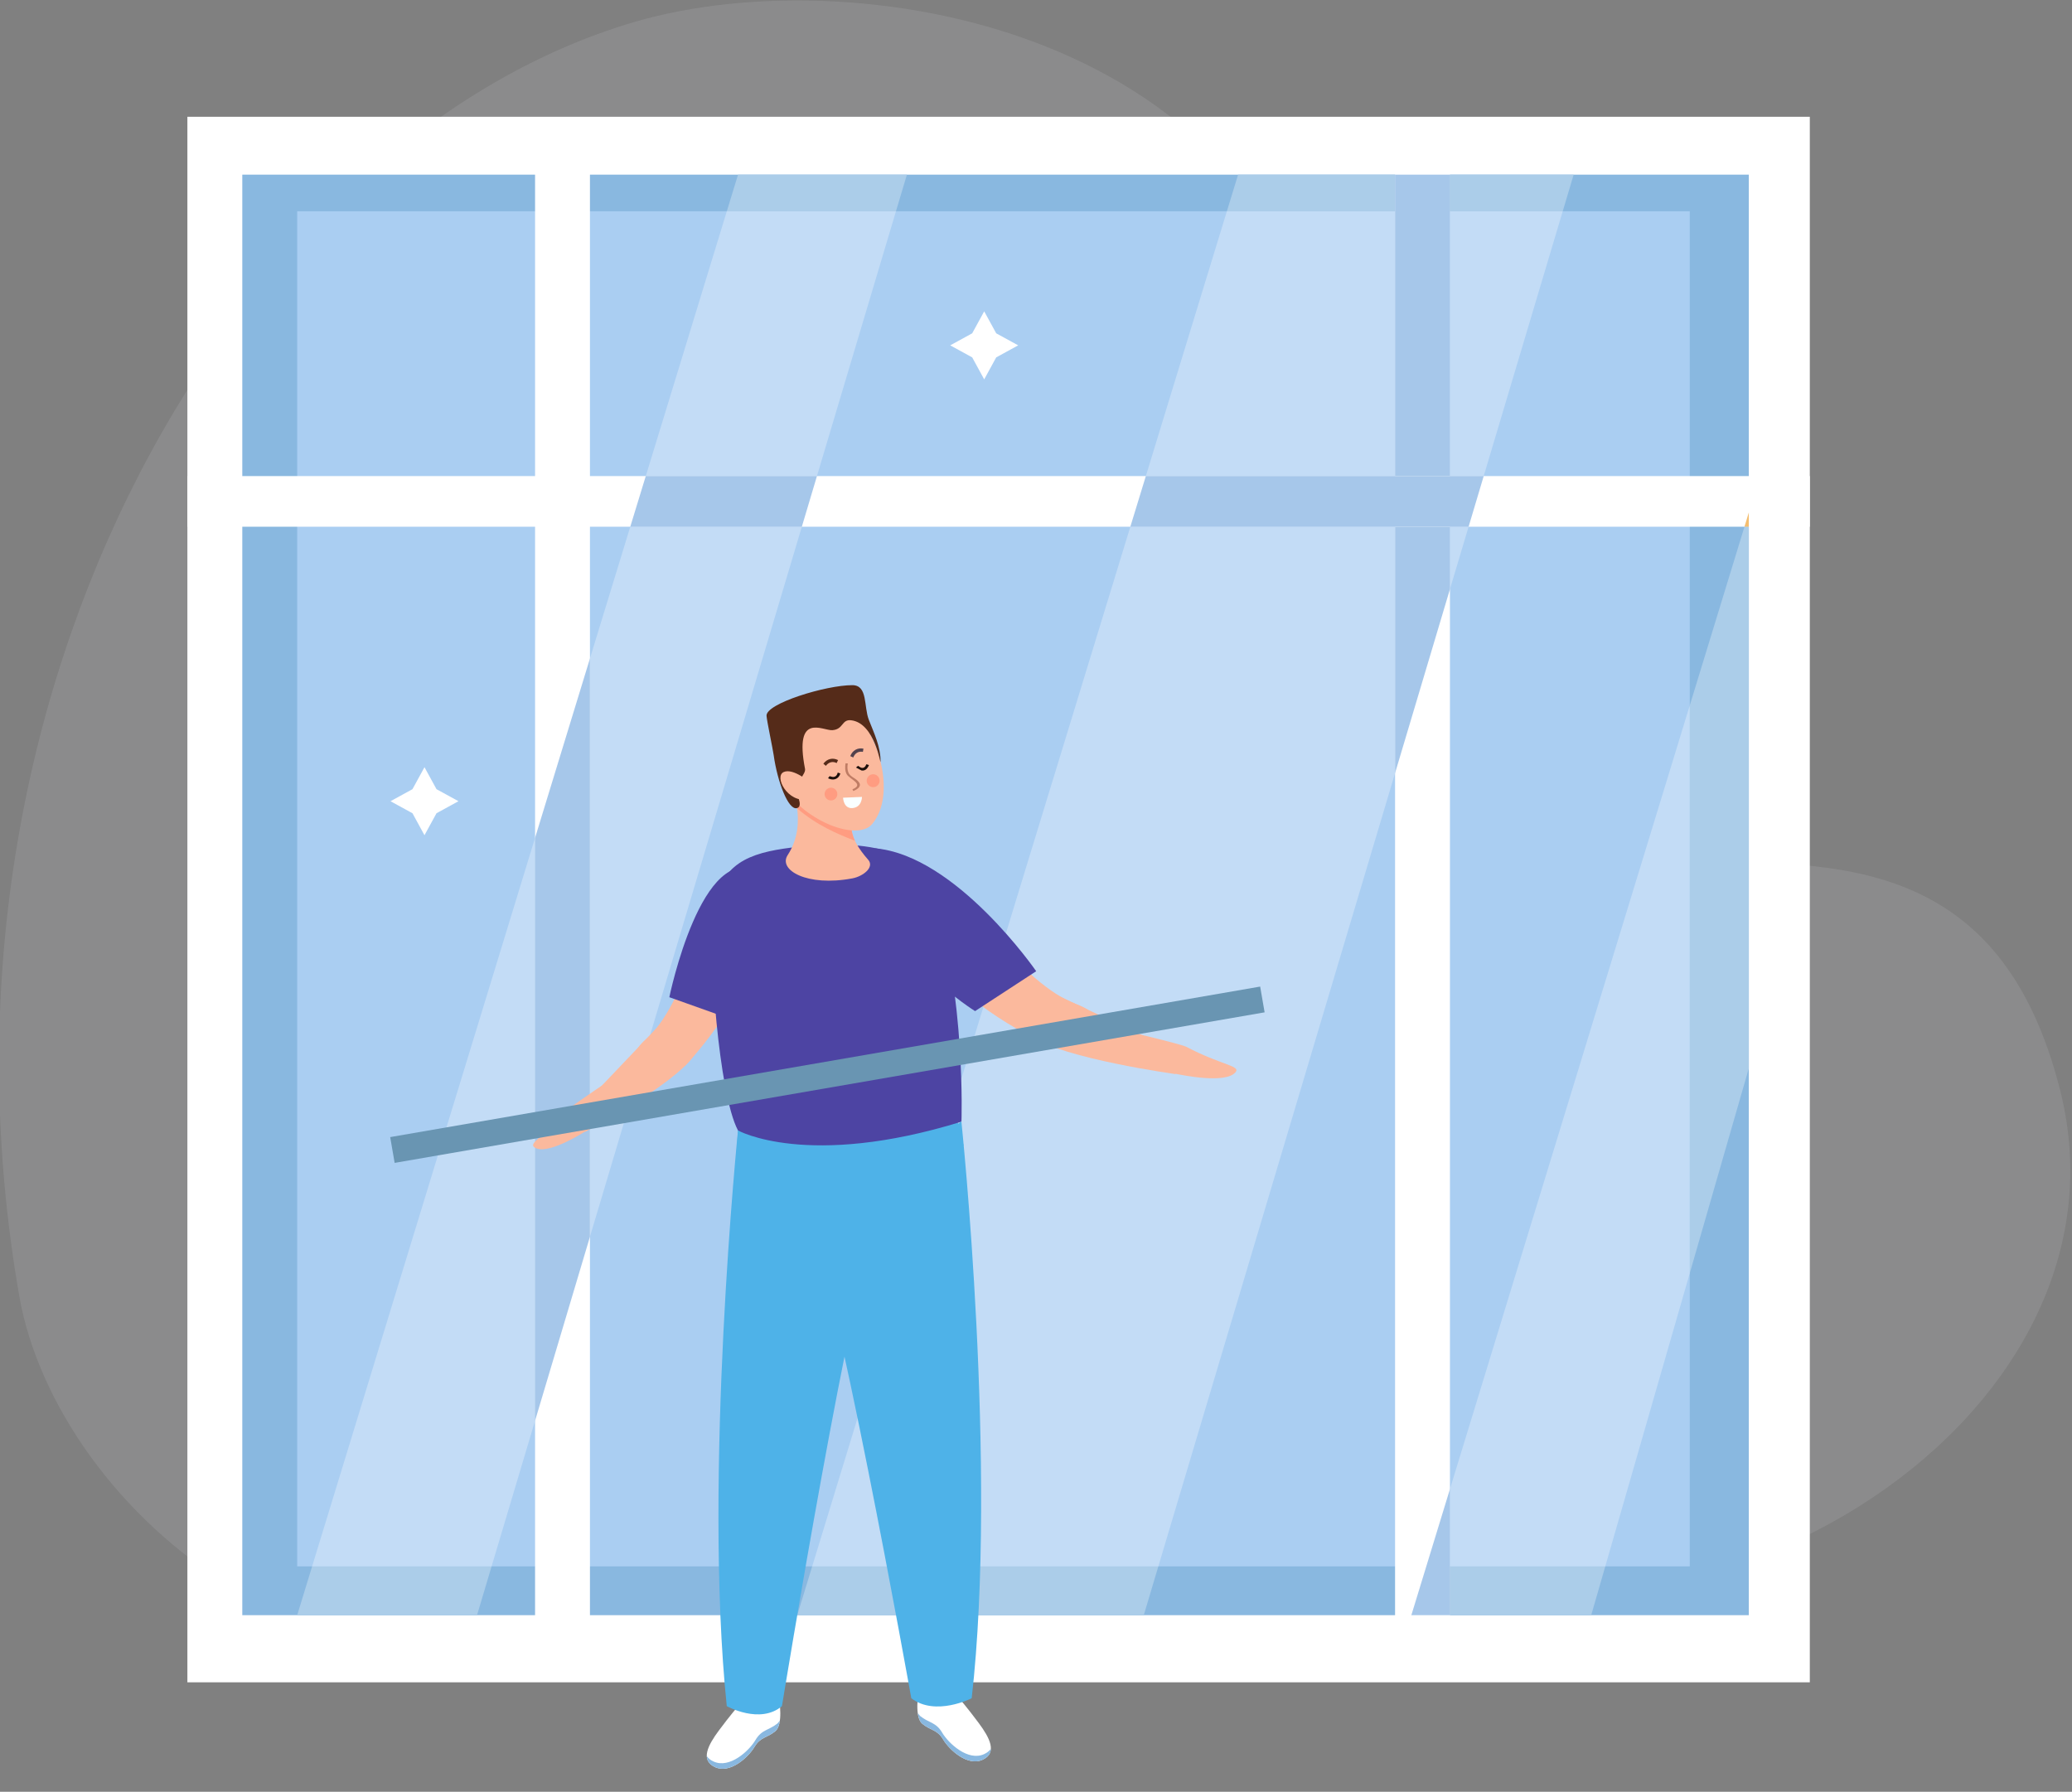 <?xml version="1.0" encoding="UTF-8"?> <svg xmlns="http://www.w3.org/2000/svg" width="340" height="294" viewBox="0 0 340 294" fill="none"><rect x="0" y="0" width="340" height="294" fill="#808080" stroke="none"/><g clip-path="url(#clip0_4944_2424)"><path opacity="0.1" d="M221.568 253.874C164.594 225.159 155.136 237.129 107.593 262.005C56.091 288.951 9.279 247.686 3.164 212.657C-14.277 112.741 39.515 22.533 104.126 3.598C141.311 -7.298 213.559 5.014 218.905 70.319C221.334 100.018 208.397 127.078 240.374 138.271C250.863 141.94 263.1 141.755 275.38 141.57C301.818 141.175 328.422 140.774 338.054 178.888C352.036 234.198 274.83 280.724 221.568 253.874Z" fill="#F0F8FF"></path><path d="M30.748 276.035H296.976V19.16H30.748V276.035Z" fill="white"></path><path d="M39.758 265.02H286.969V28.655H39.758V265.02Z" fill="#89B8E0"></path><path d="M48.767 257.009H277.276V34.663H48.767V257.009Z" fill="#AACEF2"></path><path d="M87.8 270.027H96.806V23.648H87.8V270.027Z" fill="white"></path><path d="M228.921 270.027H237.926V23.648H228.921V270.027Z" fill="white"></path><path d="M30.748 86.426H296.976V78.115H30.748V86.426Z" fill="white"></path><path d="M187.685 265.02H130.822L133.274 257.009H190.076L187.685 265.02Z" fill="#ABCDE9"></path><path d="M190.076 257.009H133.274L185.479 86.426H228.921V126.851L190.076 257.009ZM237.926 96.668V86.426H240.985L237.926 96.668Z" fill="#C3DCF6"></path><path d="M228.921 126.852V86.426H237.926V96.668L228.921 126.852Z" fill="#A6C7EA"></path><path d="M256.432 34.663H237.927V28.655H258.227L256.432 34.663ZM228.922 34.663H201.322L203.163 28.655H228.922V34.663Z" fill="#ABCDE9"></path><path d="M243.464 78.115H237.926V34.663H256.432L243.464 78.115ZM228.921 78.115H188.023L201.322 34.663H228.921V78.115Z" fill="#C3DCF6"></path><path d="M237.926 78.115H228.921V28.655H237.926V34.663V78.115Z" fill="#A6C7EA"></path><path d="M240.986 86.426H185.479L188.024 78.115H243.465L240.986 86.426Z" fill="#A6C7EA"></path><path d="M78.276 265.02H48.767L51.219 257.009H80.667L78.276 265.02Z" fill="#ABCDE9"></path><path d="M80.666 257.009H51.218L87.799 137.478V233.113L80.666 257.009ZM96.804 202.929V108.048L103.423 86.426H131.575L96.804 202.929Z" fill="#C3DCF6"></path><path d="M87.8 233.113V137.478L96.805 108.048V202.929L87.8 233.113Z" fill="#A6C7EA"></path><path d="M147.022 34.663H119.266L121.107 28.655H148.817L147.022 34.663Z" fill="#ABCDE9"></path><path d="M134.054 78.115H105.967L119.265 34.663H147.022L134.054 78.115Z" fill="#C3DCF6"></path><path d="M131.576 86.426H103.423L105.967 78.115H134.055L131.576 86.426Z" fill="#A6C7EA"></path><path d="M261.105 265.02H237.926V257.009H263.415L261.105 265.02ZM277.274 208.922V115.76L286.253 86.426H286.967V175.289L277.274 208.922Z" fill="#ABCDE9"></path><path d="M263.415 257.009H237.926V244.325L277.274 115.759V208.922L263.415 257.009Z" fill="#C3DCF6"></path><path d="M237.926 265.02H231.592L237.926 244.325V265.02Z" fill="#A6C7EA"></path><path d="M286.968 86.426H286.253L286.968 84.079V86.426Z" fill="#F4BE70"></path><path d="M112.374 174.915C112.374 174.915 122.51 164.419 122.486 156.828C122.46 149.235 116.418 147.847 116.418 147.847C116.418 147.847 112.278 165.078 106.075 170.447C99.868 175.812 112.374 174.915 112.374 174.915Z" fill="#FBB99D"></path><path d="M124.692 143.101C134.447 148.767 121.295 167.704 121.295 167.704L109.834 163.623C109.834 163.623 115.18 137.583 124.692 143.101Z" fill="#4D44A3"></path><path d="M101.624 176.208C101.624 176.208 93.738 181.435 93.146 182.118C89.337 186.499 86.639 187.538 87.707 188.265C89.675 189.603 95.171 186.161 96.001 185.669C97.02 185.057 99.453 183.23 100.218 182.442C100.982 181.657 101.624 176.208 101.624 176.208Z" fill="#FBB99D"></path><path d="M113.9 173.176C110.437 178.158 96.009 185.71 96.009 185.71L96.043 180.984L109.38 166.973C109.38 166.973 117.359 168.193 113.9 173.176Z" fill="#FBB99D"></path><path d="M119.227 213.949L158.11 187.93L156 179.48L121.609 177.799L119.227 213.949Z" fill="#4EB2E8"></path><path d="M171.44 171.236C171.44 171.236 156.743 164.42 153.995 157.006C151.243 149.59 157.208 146.19 157.208 146.19C157.208 146.19 167.943 161.604 176.556 164.743C185.169 167.886 171.44 171.236 171.44 171.236Z" fill="#FBB99D"></path><path d="M143.479 139.183C143.479 139.183 147.16 140.397 146.553 147.828C145.808 157.031 160.001 165.904 160.001 165.904L170.032 159.358C170.032 159.358 156.85 140.236 143.479 139.183Z" fill="#4D44A3"></path><path d="M153.133 146.254C150.608 138.17 138.448 137.751 128.555 139.252C121.886 140.259 117.597 142.428 116.856 150.763C116.383 156.078 117.843 179.33 121.099 185.484C121.099 185.484 132.456 191.849 157.768 184.046C157.768 184.046 158.525 163.544 153.133 146.254Z" fill="#4D44A3"></path><path d="M183.427 168.862C183.427 168.862 193.789 171.297 194.676 171.766C200.357 174.754 203.628 174.855 202.747 175.923C201.129 177.893 193.984 176.396 192.912 176.192C191.598 175.943 188.323 174.981 187.216 174.473C186.109 173.965 183.427 168.862 183.427 168.862Z" fill="#FBB99D"></path><path d="M169.172 170.058C174.703 173.746 192.92 176.238 192.92 176.238L191.156 171.635L171.744 162.474C171.744 162.474 163.642 166.362 169.172 170.058Z" fill="#FBB99D"></path><path d="M129.616 128.494C129.616 128.494 139.801 130.686 139.236 131.516C138.663 132.347 139.659 134.028 139.686 135.651C139.716 137.416 140.885 139.282 142.457 141.062C143.552 142.309 141.603 143.798 139.866 144.124C132.387 145.532 127.667 142.731 129.247 140.313C132.798 134.867 129.616 128.494 129.616 128.494Z" fill="#FBB99D"></path><path d="M139.685 135.651C139.659 134.028 138.663 132.347 139.236 131.517C139.801 130.686 128.809 128.326 128.809 128.326C128.809 128.326 130.477 130.032 130.765 132.598C133.997 135.429 137.533 136.883 140.293 137.956C139.951 137.244 139.697 136.289 139.685 135.651Z" fill="#FF9C81"></path><path d="M139.866 116.744C143.874 119.776 147.295 130.244 143.098 135.229C140.792 137.97 132.413 135.059 128.482 129.098C127.97 128.325 126.717 123.891 128.808 119.056C129.75 116.864 135.699 113.595 139.866 116.744Z" fill="#FBB99D"></path><path d="M144.493 124.987C144.489 125.629 143.594 118.656 139.674 118.183C138.083 117.991 138.44 119.672 136.591 119.806C135.012 119.926 130.277 116.744 132.098 126.159C132.187 126.61 131.76 127.145 131.549 127.547C131.291 128.048 132.095 129.194 132.083 129.756C132.071 130.298 130.442 128.632 130.477 129.174C130.523 129.995 131.945 132.286 130.765 132.598C129.358 132.971 127.571 128.291 126.956 123.91C126.798 122.783 125.853 118.398 125.784 117.451C125.638 115.441 135.527 112.417 139.866 112.422C142.429 112.426 141.715 115.94 142.576 118.129C143.417 120.271 144.516 122.532 144.493 124.987Z" fill="#552B19"></path><path d="M133.079 128.494C133.079 128.494 130.185 125.944 128.59 126.679C126.991 127.417 129.236 131.767 132.529 131.163C135.815 130.564 133.967 129.183 133.079 128.494Z" fill="#FBB99D"></path><path d="M157.342 278.592C157.342 278.592 158.845 280.35 160.616 282.734C162.384 285.12 163.714 287.603 161.235 288.742C158.756 289.885 155.747 287.085 154.774 285.428C153.798 283.769 152.695 283.95 151.354 282.85C149.997 281.731 150.72 277.662 150.72 277.662L157.342 278.592Z" fill="white"></path><path d="M150.97 281.546C152.395 282.719 153.571 282.531 154.605 284.292C155.643 286.057 158.845 289.03 161.481 287.82C162.004 287.578 162.361 287.28 162.596 286.939C162.569 287.681 162.177 288.312 161.235 288.742C158.756 289.885 155.747 287.085 154.774 285.428C153.798 283.769 152.695 283.95 151.354 282.85C150.92 282.489 150.701 281.824 150.601 281.089L150.97 281.546Z" fill="#89B8E0"></path><path d="M132.369 200.235C136.334 204.817 149.536 278.647 149.536 278.647C153.501 281.691 159.448 278.647 159.448 278.647C163.745 241.002 157.756 184 157.756 184C157.756 184 128.4 204.817 132.369 200.235Z" fill="#4EB2E8"></path><path d="M121.234 279.805C121.234 279.805 119.727 281.565 117.959 283.947C116.187 286.331 114.861 288.816 117.34 289.957C119.819 291.096 122.829 288.3 123.801 286.642C124.773 284.985 125.88 285.165 127.218 284.062C128.574 282.943 127.852 278.873 127.852 278.873L121.234 279.805Z" fill="white"></path><path d="M127.602 282.761C126.18 283.934 125.004 283.742 123.966 285.504C122.932 287.27 119.731 290.243 117.094 289.03C116.571 288.793 116.21 288.493 115.979 288.15C116.006 288.897 116.395 289.523 117.34 289.957C119.819 291.096 122.828 288.3 123.801 286.642C124.773 284.985 125.88 285.165 127.218 284.062C127.656 283.705 127.875 283.035 127.975 282.3L127.602 282.761Z" fill="#89B8E0"></path><path d="M143.99 201.499C140.37 206.084 128.313 279.943 128.313 279.943C124.693 282.988 119.258 279.943 119.258 279.943C115.338 242.282 121.099 185.484 121.099 185.484C121.099 185.484 147.611 206.084 143.99 201.499Z" fill="#4EB2E8"></path><path d="M136.134 127.344L136.246 127.386L136.623 127.478C137.126 127.521 137.353 127.189 137.472 126.763L137.895 126.91C137.633 127.855 136.742 128.14 135.877 127.697L136.134 127.344Z" fill="#1E100C"></path><path d="M140.8 125.656L141.223 125.929C141.715 126.141 141.992 125.836 142.168 125.394L142.591 125.54C142.38 126.06 142.003 126.528 141.365 126.42L140.458 125.937L140.8 125.656Z" fill="#1E100C"></path><path d="M141.595 123.368C140.861 123.22 140.277 123.594 140.015 124.29L139.523 124.063C139.869 123.144 140.703 122.64 141.687 122.837L141.595 123.368Z" fill="#53424D"></path><path d="M137.287 125.202C136.622 124.859 135.957 125.064 135.519 125.66L135.107 125.313C135.688 124.521 136.626 124.26 137.521 124.714L137.287 125.202Z" fill="#552B19"></path><path d="M139.12 125.267C139.032 125.757 139.024 126.306 139.216 126.763C139.497 127.428 140.308 127.648 140.8 128.168C141.472 128.883 140.942 129.413 140.024 129.786L139.881 129.509C141.941 128.671 139.343 127.852 138.917 127.002C138.651 126.472 138.644 125.821 138.748 125.241L139.12 125.267Z" fill="#BF7C64"></path><path d="M138.34 130.89C138.34 130.89 138.401 132.741 139.927 132.586C141.453 132.428 141.445 130.759 141.445 130.759L138.34 130.89Z" fill="#FAFFFF"></path><path d="M135.408 130.732C135.654 131.259 136.272 131.486 136.799 131.24C137.321 130.998 137.548 130.374 137.302 129.852C137.06 129.324 136.438 129.098 135.915 129.344C135.392 129.586 135.165 130.209 135.408 130.732Z" fill="#FF9C81"></path><path d="M143.848 127.206C143.352 126.894 142.698 127.037 142.383 127.532C142.072 128.025 142.214 128.678 142.71 128.994C143.202 129.31 143.859 129.164 144.17 128.667C144.486 128.175 144.34 127.522 143.848 127.206Z" fill="#FF9C81"></path><path d="M64.758 190.807L207.514 166.105L206.783 161.878L64.028 186.576L64.758 190.807Z" fill="#6995B2"></path><path d="M161.5 51.085L163.472 54.692L167.077 56.666L163.472 58.639L161.5 62.246L159.529 58.639L155.924 56.666L159.529 54.692L161.5 51.085Z" fill="white"></path><path d="M69.655 125.883L71.627 129.49L75.232 131.464L71.627 133.436L69.655 137.043L67.683 133.436L64.078 131.464L67.683 129.49L69.655 125.883Z" fill="white"></path></g><defs><clipPath id="clip0_4944_2424"><rect width="340" height="294" fill="white"></rect></clipPath></defs></svg> 